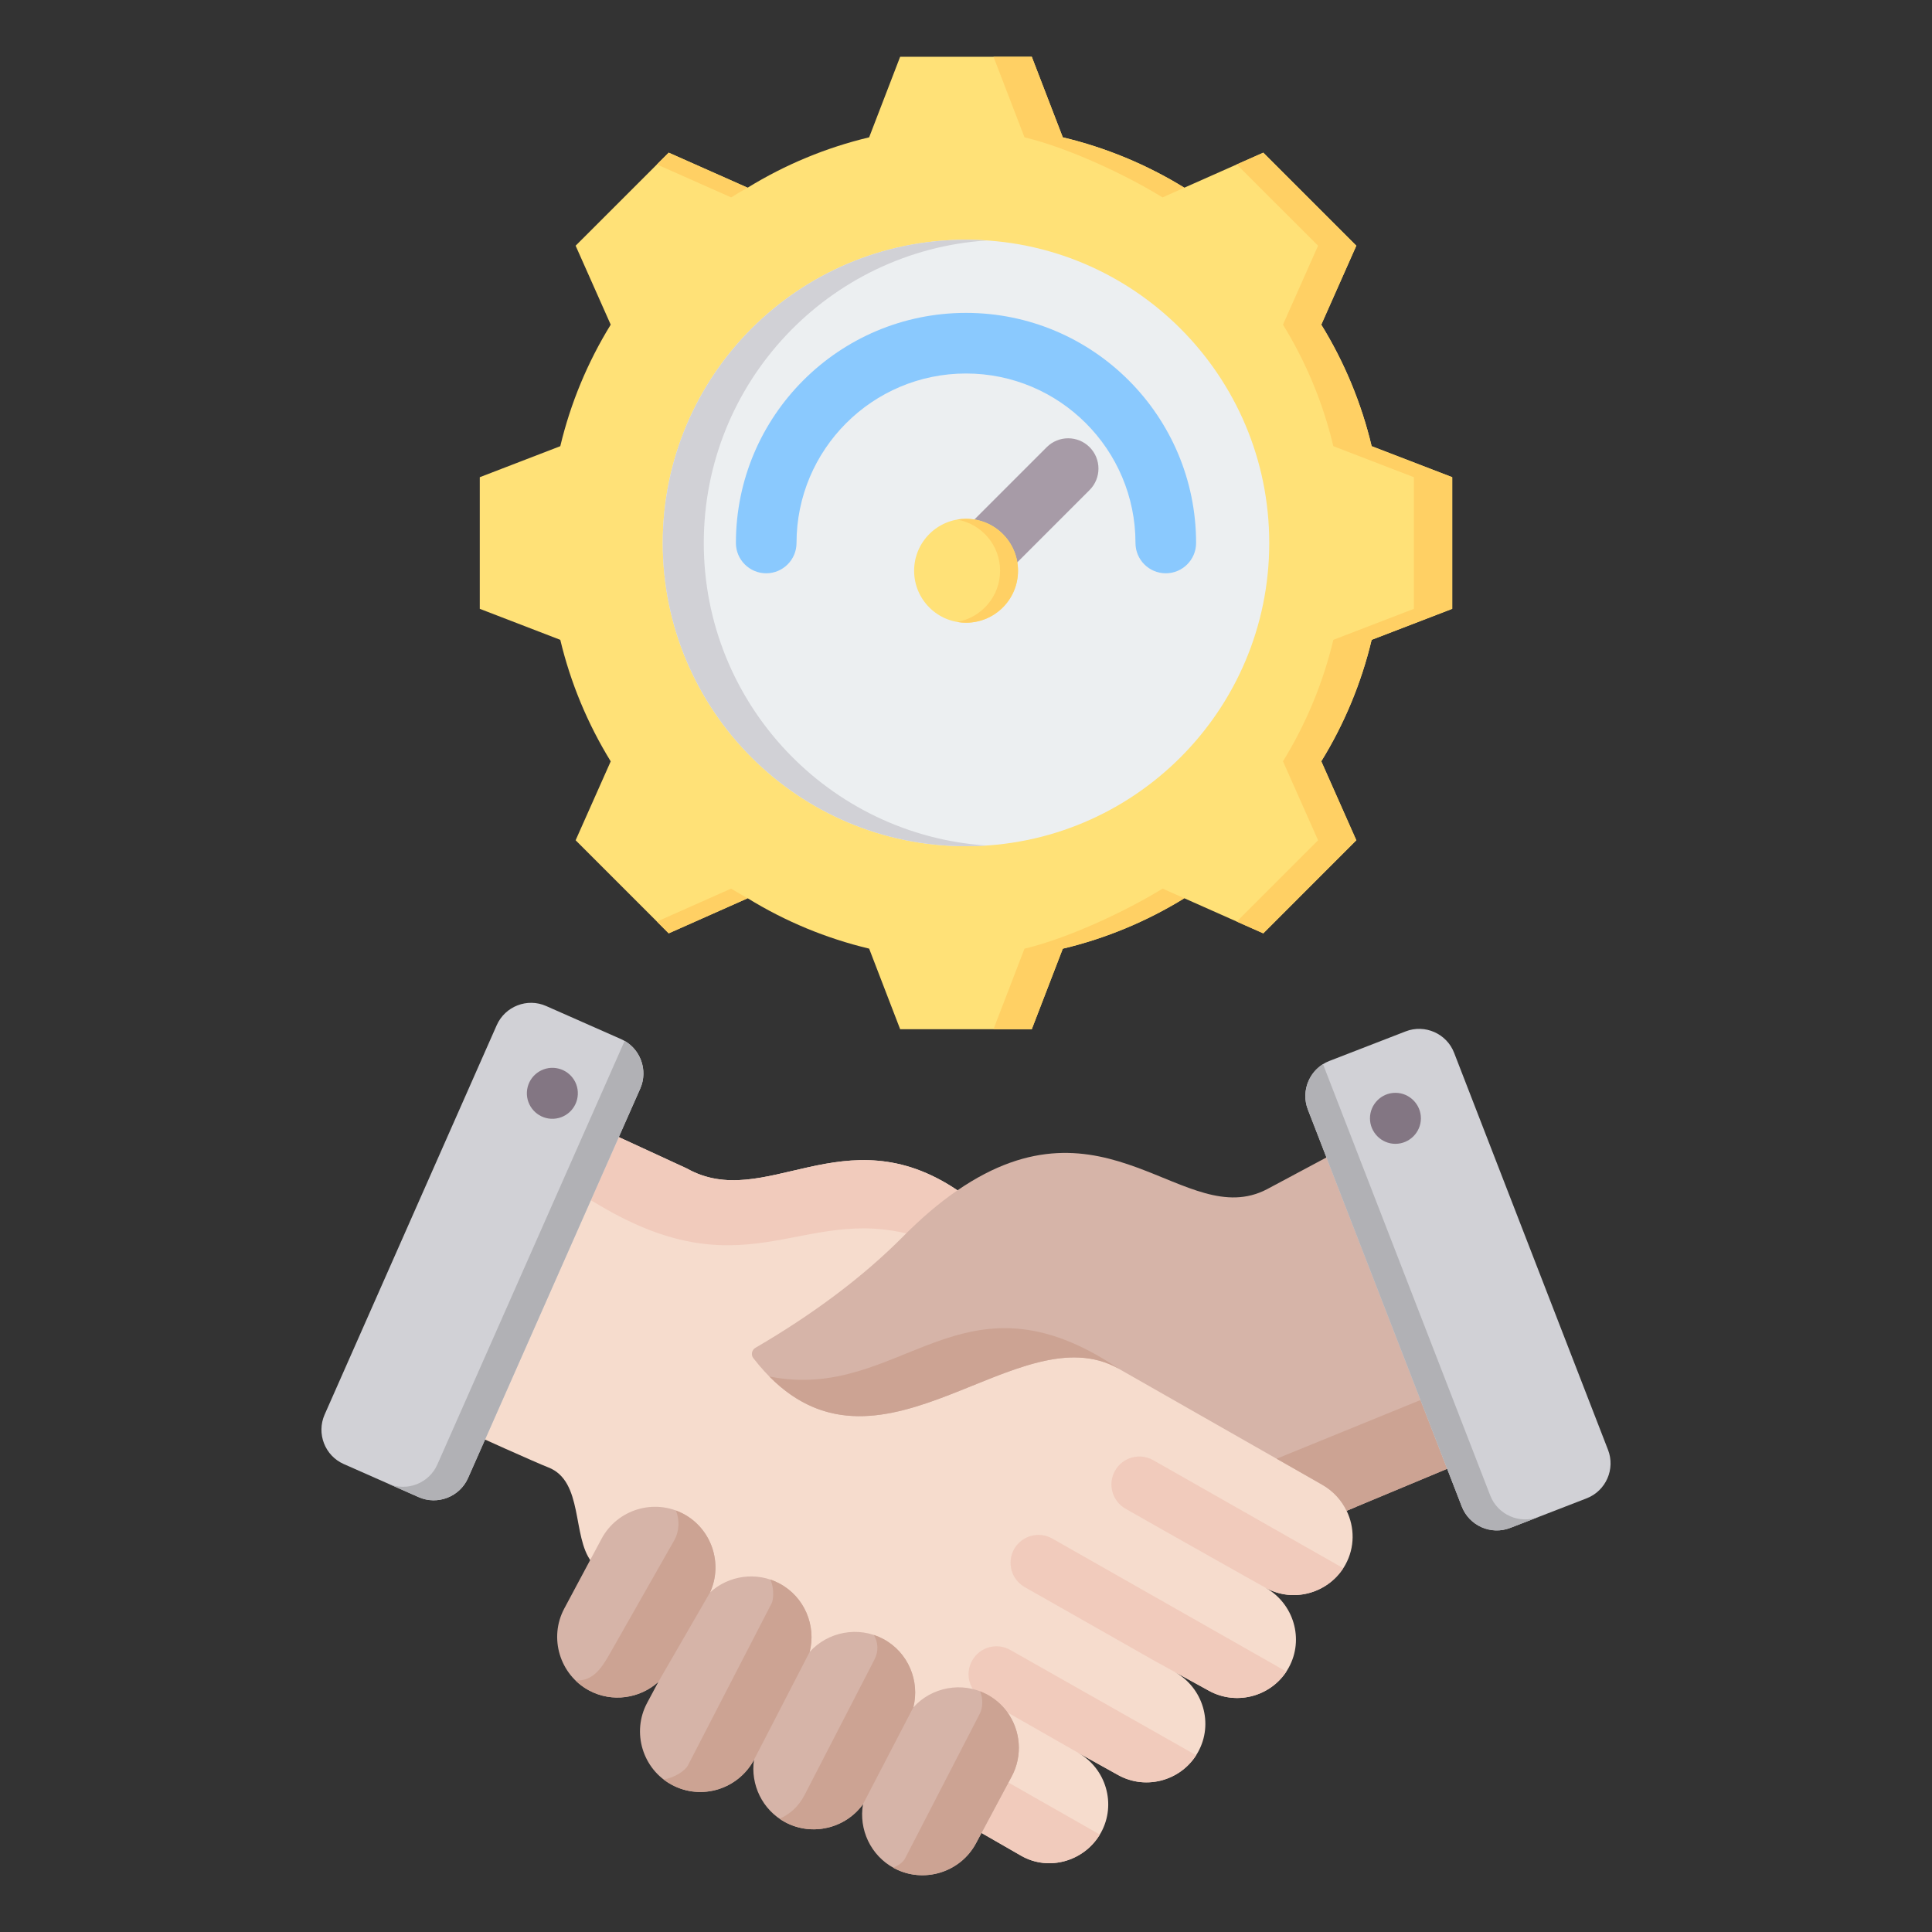 <svg clip-rule="evenodd" fill-rule="evenodd" stroke-linejoin="round" stroke-miterlimit="2" viewBox="0 0 510 510" xmlns="http://www.w3.org/2000/svg"><rect x="0" y="0" width="510" height="510" fill="#333333" stroke="none"/><g><g><path d="m280.552 36.252c11.339 2.699 22.163 7.186 32.078 13.295l20.844-9.247 24.559 24.559-9.247 20.844c6.109 9.915 10.596 20.739 13.295 32.078l21.269 8.187v34.746l-21.269 8.186c-2.699 11.324-7.186 22.148-13.295 32.063l9.247 20.844-24.559 24.574-20.844-9.262c-9.915 6.109-20.739 10.612-32.078 13.31l-8.187 21.254h-34.746l-8.186-21.269c-11.324-2.699-22.148-7.186-32.063-13.295l-20.844 9.262-24.574-24.574 9.262-20.829c-6.109-9.93-10.612-20.754-13.31-32.078l-21.254-8.186v-34.746l21.254-8.187c2.698-11.339 7.201-22.163 13.31-32.078l-9.262-20.844 24.574-24.559 20.829 9.247c9.93-6.109 20.754-10.596 32.078-13.295l8.186-21.269h34.746z" fill="#ffe177"/><path d="m326.471 43.408 7.003-3.108 24.559 24.559-9.247 20.844c6.109 9.915 10.596 20.739 13.295 32.078l21.269 8.187v34.746l-21.269 8.186c-2.699 11.324-7.186 22.148-13.295 32.063l9.247 20.844-24.559 24.574-7.003-3.107 21.466-21.467-9.263-20.844c6.11-9.915 10.597-20.739 13.295-32.063l21.269-8.186v-34.746l-21.269-8.187c-2.698-11.339-7.185-22.163-13.295-32.078l9.263-20.844zm-153.053 0 3.108-3.108 20.829 9.247c-1.47.819-2.926 1.668-4.351 2.562zm107.134-7.156c11.339 2.699 22.163 7.186 32.078 13.295l-5.746 2.562c-9.914-6.109-25.104-13.158-36.444-15.857l-8.186-21.269h10.111zm-83.182 200.867-20.844 9.262-3.108-3.107 19.586-8.702c1.425.879 2.881 1.728 4.366 2.547zm115.26 0c-9.915 6.109-20.739 10.612-32.078 13.31l-8.187 21.254h-10.111l8.186-21.254c11.34-2.698 26.53-9.748 36.459-15.857z" fill="#ffd064"/><path d="m254.992 63.283c44.216 0 80.058 35.842 80.058 80.058 0 44.2-35.842 80.042-80.058 80.042-44.2 0-80.042-35.842-80.042-80.042 0-44.216 35.842-80.058 80.042-80.058z" fill="#eceff1"/><path d="m254.992 63.283c1.821 0 3.626.065 5.431.195-41.679 2.781-74.642 37.468-74.642 79.863 0 42.379 32.963 77.066 74.642 79.863-1.805.114-3.61.179-5.431.179-44.2 0-80.042-35.842-80.042-80.042 0-44.216 35.842-80.058 80.042-80.058z" fill="#d1d1d6"/></g><g><path d="m210.261 143.333c0 4.415-3.585 8-8 8s-8-3.585-8-8c0-33.523 27.216-60.739 60.739-60.739s60.739 27.216 60.739 60.739c0 4.415-3.585 8-8 8s-8-3.585-8-8c0-24.692-20.047-44.739-44.739-44.739s-44.739 20.047-44.739 44.739z" fill="#8ac9fe"/><path d="m260.657 156.323c-3.122 3.122-8.192 3.122-11.314 0s-3.122-8.191 0-11.314l26.969-26.968c3.122-3.122 8.191-3.122 11.313 0s3.122 8.192 0 11.314z" fill="#a79ba7"/><circle cx="255.017" cy="150.666" fill="#ffe177" r="13.711"/><path d="m252.653 137.159c.768-.134 1.558-.204 2.364-.204 7.568 0 13.712 6.144 13.712 13.711 0 7.568-6.144 13.711-13.712 13.711-.806 0-1.596-.069-2.364-.203 6.443-1.122 11.347-6.747 11.347-13.508s-4.904-12.386-11.347-13.507z" fill="#ffd064"/></g><g><path d="m310.17 441.394 8.964 4.924c7.476 4.12 16.961 1.366 21.061-6.11 4.12-7.476 1.326-16.901-6.109-21.081 7.456 4.18 16.961 1.346 21.081-6.11 2.512-4.582 2.432-9.847.302-14.228l2.331-.965-105.067-83.623c-29.964-20.198-50.845 5.828-71.444-5.768l-27.292-12.581c-4.602-2.13-10.088-.12-12.259 4.462l-29.301 62.361c-1.105 2.331-1.206 4.742-.302 7.154.885 2.412 2.533 4.18 4.884 5.225 9.727 4.401 24.639 11.114 27.714 12.3 9.325 3.617 6.25 18.207 11.374 24.88 7.858 10.249 9.145 17.725 15.837 21.564l97.61 56.07c7.416 4.26 16.962 1.366 21.082-6.11s1.347-16.941-6.089-21.101l10.651 5.928c7.476 4.14 16.962 1.347 21.082-6.129s1.326-16.882-6.11-21.062z" fill="#f6dccd"/><path d="m255.869 316.693-3.136-2.492c-29.964-20.198-50.845 5.828-71.444-5.768l-27.292-12.581c-4.602-2.13-10.088-.12-12.259 4.462l-6.471 13.786c6.431-3.235 14.108-1.266 22.629 3.859 40.817 24.458 54.845-2.05 86.859 9.265 1.286-1.206 2.552-2.432 3.778-3.678 2.331-2.372 4.783-4.663 7.336-6.853z" fill="#f1cbbc"/><path d="m256.873 482.573 12.681 7.295c7.235 4.16 16.5 1.507 20.781-5.587l-26.448-15.053zm71.847-66.441 5.366 2.995c7.114 3.979 16.117 1.587 20.498-5.165l-50.202-28.538c-3.557-1.989-8.038-.743-10.048 2.814-1.99 3.557-.744 8.039 2.814 10.048 10.651 6.09 31.853 17.987 31.572 17.846zm-23.775 22.388 14.189 7.798c7.114 3.919 16.037 1.608 20.438-5.065l-61.818-35.129c-3.557-2.01-8.039-.743-10.048 2.794-1.99 3.557-.744 8.058 2.813 10.048zm-47.75 7.918c1.105 1.648 2.512 2.05 4.281 3.055l24.096 13.746 9.626 5.346c7.175 3.959 16.218 1.568 20.559-5.245l-49.096-27.814c-3.538-1.99-8.039-.744-10.029 2.813-1.507 2.653-1.186 5.829.563 8.099z" fill="#f1cbbc"/><path d="m131.127 270.611-45.439 102.815c-2.191 4.984.06 10.833 5.044 13.043l19.796 8.742c4.964 2.191 10.832-.08 13.023-5.044l45.459-102.816c2.19-4.984-.081-10.852-5.045-13.042l-19.795-8.743c-4.964-2.21-10.832.061-13.043 5.045z" fill="#d1d1d6"/><path d="m115.451 386.59c-2.19 4.964-8.018 7.235-12.982 5.064l8.059 3.557c4.964 2.191 10.832-.08 13.023-5.044 15.153-34.265 30.306-68.55 45.459-102.816 2.05-4.662.201-10.108-4.12-12.58-16.48 37.279-32.959 74.539-49.439 111.819z" fill="#b1b1b5"/><path d="m146.119 281.885c3.718.181 6.592 3.316 6.411 7.034s-3.316 6.572-7.034 6.411c-3.698-.181-6.571-3.316-6.411-7.034.181-3.718 3.336-6.572 7.034-6.411z" fill="#837683"/><path d="m241.097 450.699c4.803-5.326 12.842-6.933 19.434-3.416 2.09 1.125 3.899 2.672 5.306 4.582 3.637 4.964 4.14 11.616 1.246 17.042l-9.446 17.665c-4.14 7.757-13.887 10.712-21.624 6.572-6.23-3.336-9.365-10.29-8.2-16.902-4.582 6.391-13.404 8.582-20.519 4.783-6.109-3.276-9.224-9.988-8.26-16.479-4.18 7.777-13.846 10.792-21.664 6.612-7.757-4.14-10.692-13.887-6.552-21.625l2.975-5.566c-4.864 4.401-12.199 5.526-18.288 2.271-7.738-4.14-10.692-13.887-6.552-21.625l9.847-18.429c4.161-7.757 13.887-10.691 21.625-6.551 7.456 3.979 10.47 13.143 7.014 20.72 4.863-4.462 12.239-5.607 18.348-2.332 6.592 3.517 9.707 11.094 7.938 18.047 4.803-5.325 12.842-6.933 19.434-3.416s9.707 11.093 7.938 18.047z" fill="#d6b4a8"/><path d="m173.793 443.967c-4.864 4.401-12.199 5.526-18.288 2.271-1.347-.724-2.533-1.608-3.578-2.633 4.884.221 7.095-3.638 9.325-7.557l16.741-29.462c1.347-2.371 1.447-5.506.402-7.858.703.242 1.367.543 2.03.905 7.456 3.979 10.47 13.143 7.014 20.72zm25.241 20.579c-4.079 7.617-13.726 10.852-21.664 6.612-.784-.422-1.527-.905-2.211-1.427 2.814-.422 5.668-2.231 6.451-3.738l22.147-42.887c.201-.422.844-3.216-.382-6.13.824.262 1.628.623 2.412 1.045 6.592 3.517 9.707 11.094 7.958 18.027zm59.688-18.087c.623.241 1.206.522 1.809.824 2.09 1.125 3.899 2.672 5.306 4.582 3.637 4.964 4.14 11.616 1.246 17.042l-9.446 17.665c-4.14 7.757-13.887 10.712-21.624 6.572-.101-.061-.181-.101-.261-.161 1.647-.603 2.692-1.507 3.175-2.432l19.715-38.184c.784-1.507.924-3.879.08-5.908zm-30.909 29.783c-4.582 6.391-13.404 8.582-20.519 4.783-.522-.281-1.025-.583-1.507-.924 2.713-1.186 5.004-3.216 6.592-6.25l18.368-35.592c1.307-2.512 1.025-4.683-.06-6.672.844.281 1.668.643 2.472 1.065 6.592 3.517 9.707 11.093 7.938 18.047z" fill="#cca393"/><path d="m295.379 361.348 53.659 30.588c2.894 1.648 5.084 4.079 6.431 6.873l30.286-12.641c4.642-1.929 6.893-7.215 5.064-11.898l-25.262-65.214c-1.004-2.552-2.853-4.381-5.426-5.326-2.572-.964-5.165-.783-7.576.523l-18.128 9.687c-21.644 11.254-42.464-26.629-81.653.261-5.085 3.477-9.868 7.657-14.209 12.038-10.872 10.993-24.156 20.8-39.169 29.562-.462.282-.763.704-.884 1.246-.101.543.02 1.066.362 1.488 31.09 40.013 68.912-12.923 96.505 2.813z" fill="#d6b4a8"/><path d="m337 385.063 12.038 6.873c2.894 1.648 5.084 4.079 6.431 6.873l30.286-12.641c4.642-1.929 6.893-7.215 5.084-11.898l-7.415-19.112c.341 6.07-1.066 11.415-7.336 13.968zm-133.926-21.705c30.246 30.587 65.938-17.042 92.305-2.01-41.741-28.276-57.276 8.984-92.305 2.01z" fill="#cca393"/><path d="m383.846 277.906 40.636 104.825c1.969 5.065-.563 10.812-5.628 12.782l-20.177 7.818c-5.084 1.969-10.832-.563-12.802-5.648l-40.636-104.805c-1.969-5.084.583-10.832 5.648-12.802l20.177-7.817c5.064-1.97 10.832.582 12.782 5.647z" fill="#d1d1d6"/><path d="m349.239 280.9c-3.939 2.452-5.728 7.476-4 11.978l40.636 104.805c1.97 5.085 7.718 7.617 12.782 5.648l7.496-2.894.02-.02c-5.064 1.969-10.812-.563-12.781-5.628-14.711-37.963-29.442-75.926-44.153-113.889z" fill="#b1b1b5"/><path d="m368.351 301.942c3.698 0 6.732-3.035 6.732-6.733s-3.034-6.732-6.732-6.732-6.713 3.034-6.713 6.732 3.015 6.733 6.713 6.733z" fill="#837683"/></g></g></svg>